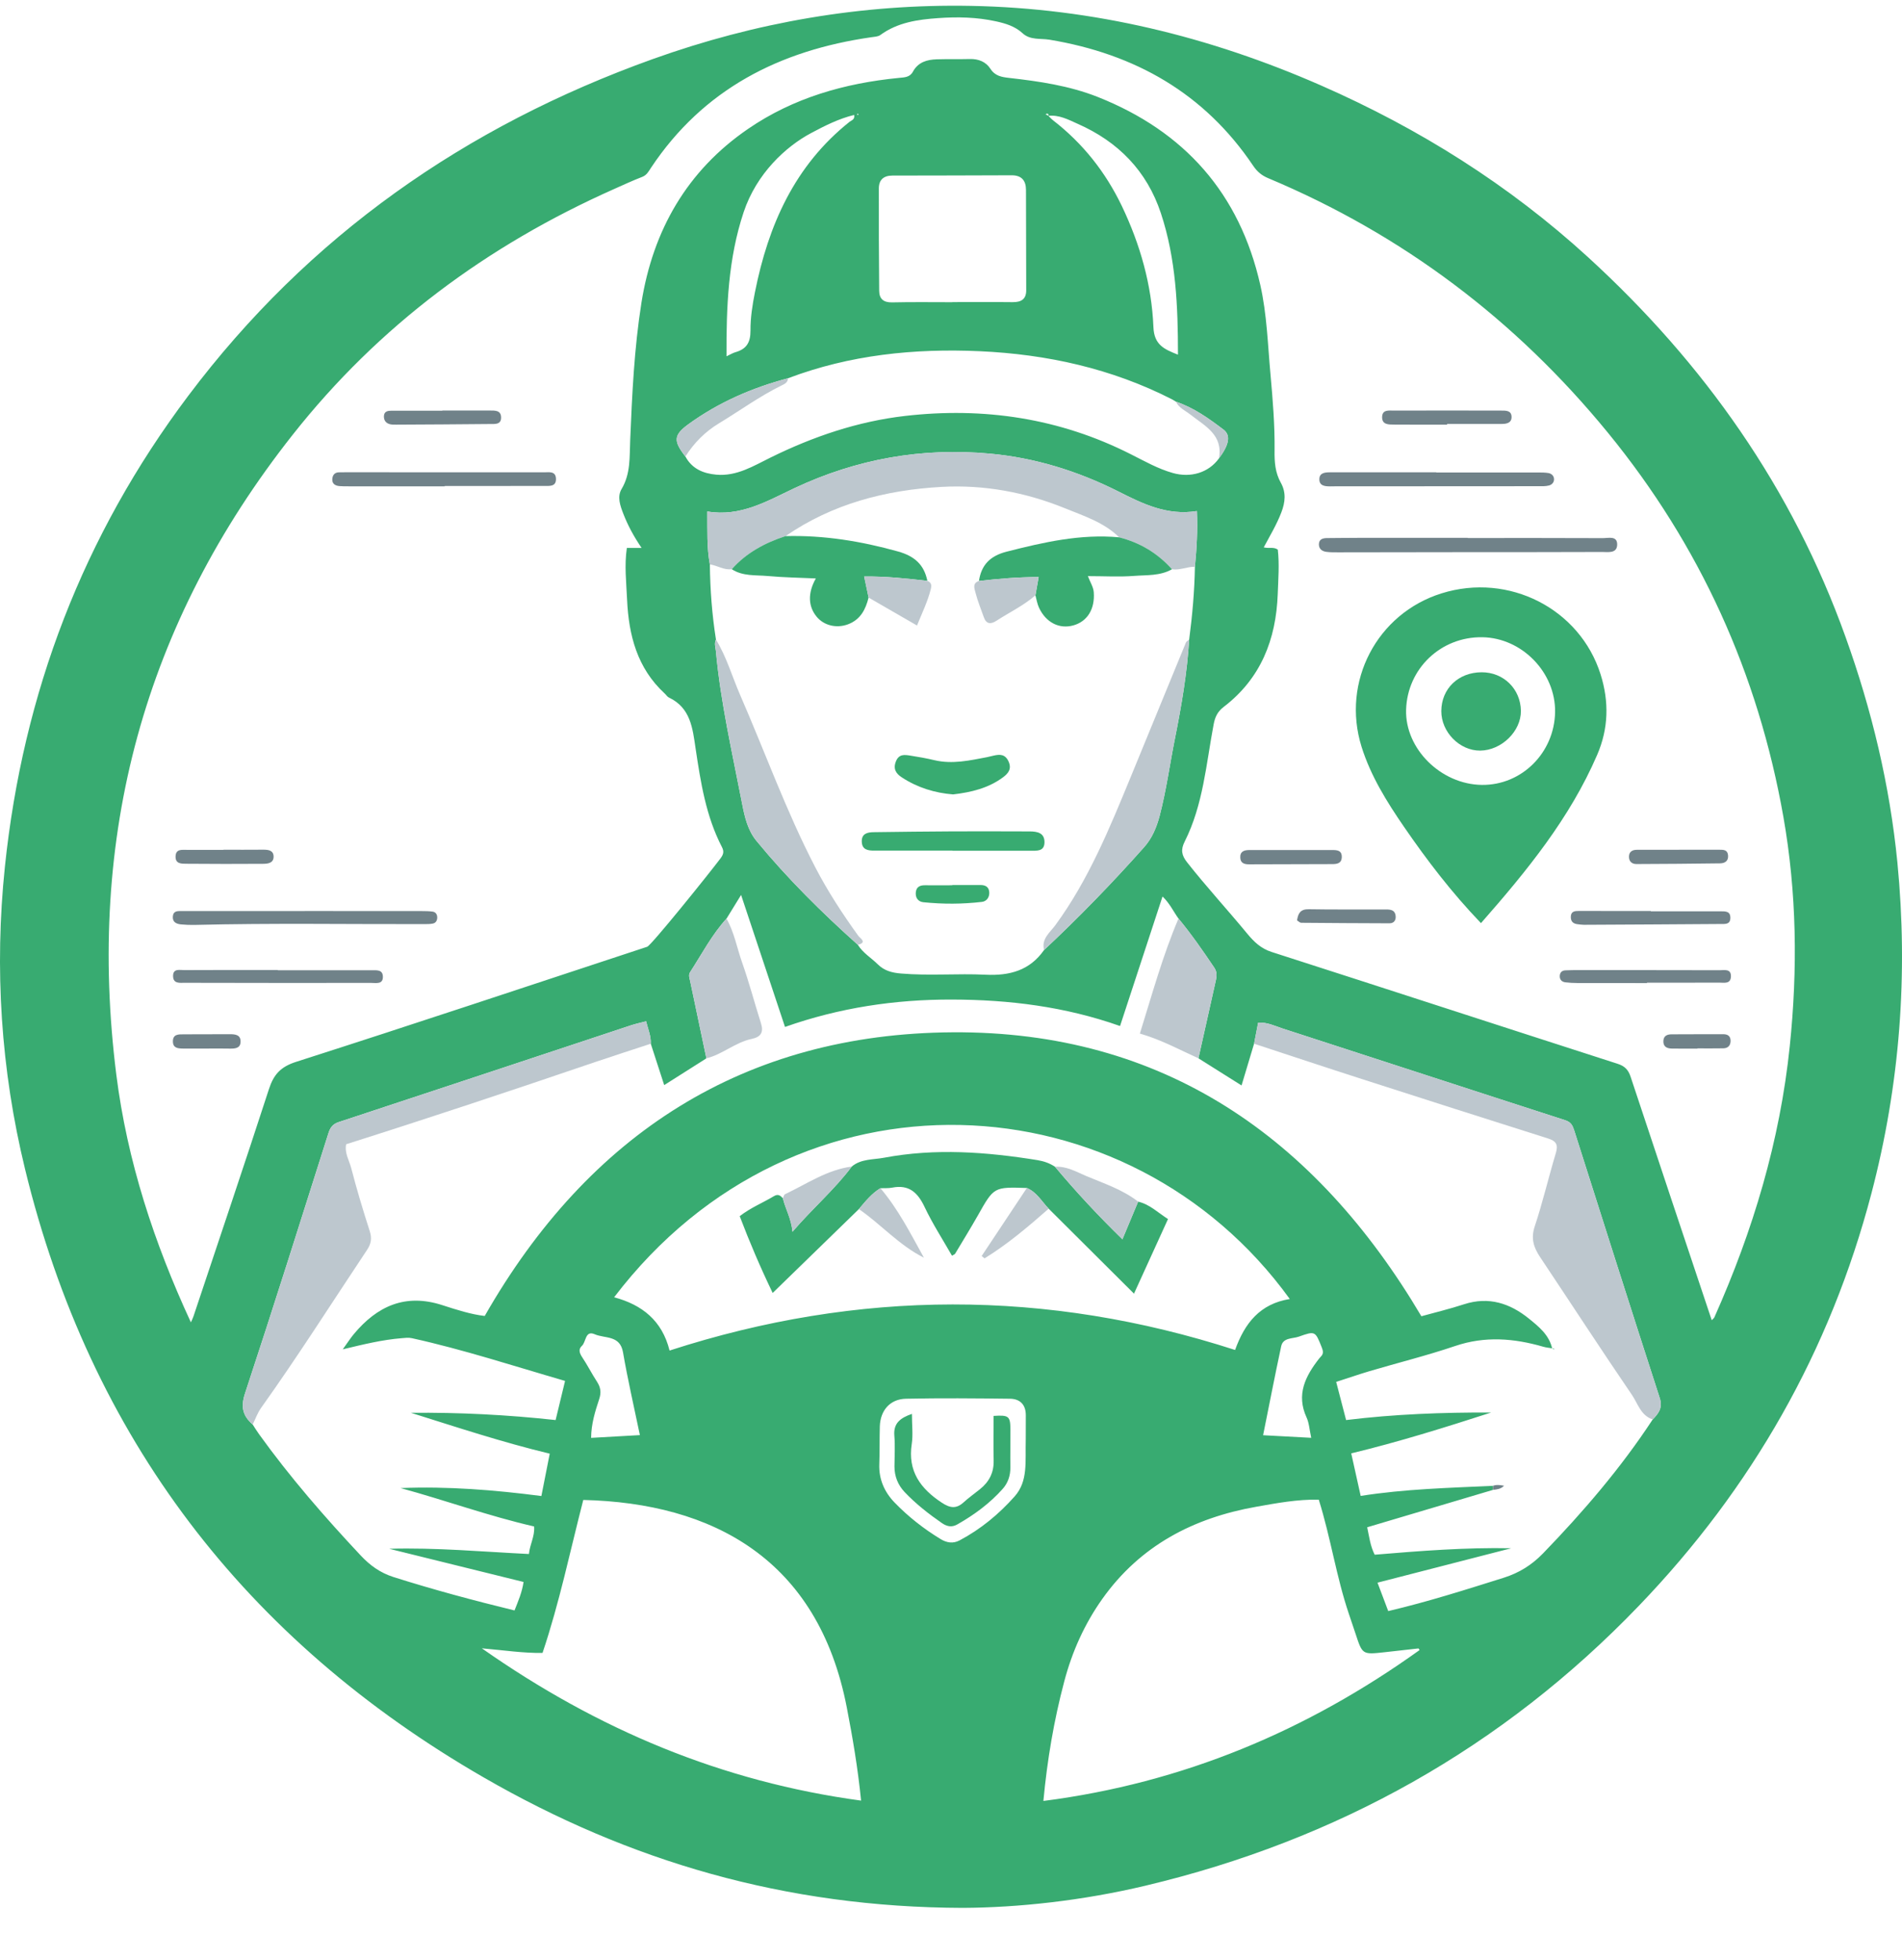 <svg width="33" height="34" viewBox="0 0 33 34" fill="none" xmlns="http://www.w3.org/2000/svg">
<path d="M16.707 33.099C13.62 33.091 10.91 32.287 8.399 30.84C4.253 28.45 1.566 24.938 0.434 20.28C0.015 18.557 -0.099 16.802 0.085 15.036C0.399 12.026 1.44 9.295 3.266 6.867C5.352 4.093 8.071 2.193 11.325 1.025C13.111 0.385 14.952 0.066 16.849 0.102C18.968 0.142 20.985 0.634 22.921 1.483C24.624 2.23 26.18 3.207 27.552 4.461C29.564 6.301 31.096 8.47 32.02 11.049C32.476 12.318 32.788 13.621 32.92 14.962C33.109 16.899 32.965 18.814 32.47 20.702C31.751 23.441 30.393 25.821 28.435 27.858C26.067 30.323 23.197 31.924 19.874 32.714C18.782 32.974 17.667 33.094 16.707 33.099ZM18.183 2.01C18.204 1.989 18.191 1.977 18.17 1.972C18.161 1.97 18.15 1.979 18.14 1.983C18.155 1.991 18.171 1.999 18.187 2.007C18.216 2.035 18.242 2.065 18.273 2.089C18.789 2.489 19.181 2.985 19.464 3.574C19.782 4.24 19.982 4.94 20.012 5.674C20.024 5.981 20.195 6.058 20.438 6.153C20.438 5.31 20.404 4.492 20.142 3.7C19.898 2.963 19.398 2.456 18.696 2.147C18.537 2.076 18.372 1.987 18.183 2.01ZM11.892 7.92C12.007 8.135 12.204 8.215 12.43 8.235C12.783 8.266 13.074 8.083 13.369 7.938C14.11 7.573 14.882 7.311 15.702 7.216C17.07 7.059 18.383 7.254 19.621 7.881C19.858 8 20.09 8.133 20.349 8.206C20.66 8.294 20.97 8.2 21.148 7.954C21.325 7.717 21.358 7.552 21.228 7.453C20.973 7.26 20.712 7.072 20.403 6.969C20.38 6.955 20.357 6.939 20.333 6.927C19.286 6.393 18.165 6.146 16.999 6.093C15.862 6.042 14.746 6.156 13.673 6.562C13.05 6.727 12.468 6.98 11.945 7.359C11.684 7.548 11.682 7.652 11.892 7.92ZM20.732 9.833C20.763 9.517 20.781 9.2 20.766 8.866C20.248 8.95 19.823 8.738 19.401 8.525C18.699 8.172 17.958 7.942 17.176 7.87C15.995 7.761 14.865 7.961 13.788 8.467C13.313 8.69 12.849 8.972 12.272 8.873C12.275 9.198 12.261 9.496 12.316 9.792C12.321 10.229 12.354 10.664 12.422 11.096C12.388 11.163 12.415 11.23 12.421 11.297C12.503 12.193 12.707 13.069 12.877 13.95C12.922 14.18 12.974 14.406 13.127 14.591C13.662 15.241 14.258 15.831 14.884 16.391C14.971 16.533 15.115 16.616 15.229 16.729C15.341 16.84 15.473 16.876 15.632 16.889C16.123 16.931 16.613 16.886 17.103 16.91C17.515 16.93 17.867 16.837 18.114 16.482C18.721 15.914 19.299 15.318 19.851 14.697C19.989 14.542 20.067 14.354 20.12 14.154C20.236 13.709 20.297 13.253 20.387 12.803C20.5 12.239 20.597 11.672 20.632 11.097C20.687 10.677 20.725 10.256 20.732 9.833ZM11.291 18.107C11.297 17.976 11.245 17.858 11.21 17.718C11.114 17.743 11.029 17.761 10.947 17.788C9.256 18.348 7.567 18.91 5.875 19.467C5.77 19.502 5.728 19.565 5.697 19.663C5.219 21.17 4.745 22.677 4.25 24.177C4.173 24.412 4.214 24.565 4.384 24.713C4.421 24.77 4.456 24.828 4.496 24.883C5.031 25.627 5.631 26.316 6.257 26.984C6.42 27.158 6.595 27.285 6.826 27.359C7.52 27.579 8.221 27.767 8.927 27.939C8.992 27.774 9.057 27.626 9.084 27.445C8.302 27.252 7.527 27.061 6.752 26.869C7.563 26.846 8.364 26.92 9.177 26.96C9.193 26.791 9.281 26.654 9.267 26.482C8.48 26.302 7.726 26.027 6.95 25.816C7.765 25.783 8.576 25.848 9.393 25.954C9.444 25.693 9.491 25.456 9.538 25.219C8.706 25.019 7.92 24.758 7.129 24.51C7.966 24.502 8.797 24.544 9.64 24.636C9.695 24.406 9.747 24.192 9.804 23.957C8.911 23.698 8.042 23.413 7.148 23.216C7.086 23.202 7.027 23.211 6.966 23.216C6.634 23.243 6.313 23.321 5.947 23.409C6.027 23.298 6.078 23.219 6.137 23.147C6.544 22.658 7.033 22.434 7.676 22.643C7.925 22.724 8.178 22.804 8.41 22.83C10.217 19.668 12.917 17.931 16.531 17.909C20.179 17.886 22.821 19.727 24.661 22.835C24.892 22.771 25.151 22.709 25.402 22.627C25.83 22.488 26.2 22.611 26.528 22.877C26.698 23.015 26.88 23.16 26.931 23.398L26.934 23.392C26.881 23.383 26.827 23.379 26.776 23.364C26.267 23.217 25.765 23.176 25.248 23.351C24.758 23.517 24.254 23.642 23.757 23.789C23.569 23.845 23.383 23.91 23.183 23.974C23.241 24.198 23.295 24.406 23.355 24.636C24.196 24.533 25.033 24.502 25.873 24.505C25.071 24.764 24.269 25.015 23.444 25.214C23.498 25.46 23.551 25.696 23.608 25.952C24.377 25.831 25.14 25.813 25.903 25.777C25.903 25.801 25.904 25.824 25.905 25.847C25.181 26.062 24.457 26.277 23.721 26.496C23.756 26.658 23.773 26.817 23.851 26.972C24.643 26.906 25.43 26.844 26.22 26.86C25.451 27.058 24.682 27.256 23.9 27.457C23.964 27.627 24.024 27.786 24.086 27.95C24.779 27.787 25.433 27.578 26.089 27.372C26.358 27.287 26.576 27.151 26.772 26.949C27.471 26.226 28.123 25.467 28.675 24.625C28.778 24.52 28.852 24.423 28.796 24.251C28.297 22.709 27.806 21.164 27.315 19.618C27.287 19.53 27.261 19.468 27.156 19.434C25.52 18.907 23.886 18.371 22.25 17.842C22.118 17.799 21.988 17.732 21.829 17.742C21.804 17.869 21.781 17.988 21.758 18.108C21.687 18.345 21.616 18.582 21.541 18.831C21.283 18.668 21.038 18.514 20.793 18.36C20.889 17.929 20.986 17.498 21.082 17.067C21.102 16.974 21.132 16.884 21.07 16.791C20.873 16.498 20.672 16.208 20.447 15.936C20.358 15.812 20.294 15.67 20.17 15.553C19.922 16.309 19.679 17.049 19.433 17.8C18.476 17.462 17.504 17.343 16.516 17.341C15.528 17.338 14.563 17.483 13.62 17.816C13.367 17.057 13.12 16.312 12.858 15.526C12.759 15.687 12.682 15.812 12.605 15.937C12.351 16.216 12.178 16.55 11.975 16.863C11.94 16.916 11.963 16.968 11.974 17.021C12.069 17.468 12.162 17.914 12.256 18.361C12.014 18.514 11.772 18.668 11.524 18.825C11.443 18.574 11.367 18.34 11.291 18.107ZM29.699 22.904C29.726 22.875 29.739 22.867 29.744 22.855C30.415 21.351 30.883 19.793 31.053 18.147C31.191 16.814 31.174 15.489 30.942 14.171C30.504 11.689 29.496 9.461 27.896 7.505C26.296 5.55 24.337 4.07 22.003 3.091C21.89 3.044 21.811 2.977 21.743 2.876C20.896 1.616 19.689 0.935 18.21 0.689C18.053 0.663 17.875 0.7 17.741 0.576C17.61 0.455 17.447 0.407 17.28 0.37C16.95 0.298 16.616 0.29 16.28 0.314C15.923 0.339 15.574 0.388 15.273 0.608C15.232 0.637 15.17 0.638 15.117 0.646C13.528 0.874 12.204 1.544 11.294 2.912C11.254 2.973 11.222 3.038 11.142 3.069C10.976 3.133 10.815 3.208 10.653 3.28C8.454 4.258 6.573 5.648 5.077 7.544C2.494 10.816 1.5 14.524 2.018 18.644C2.207 20.141 2.672 21.558 3.312 22.941C3.332 22.896 3.347 22.867 3.357 22.836C3.795 21.523 4.238 20.212 4.666 18.895C4.748 18.643 4.866 18.508 5.139 18.421C7.174 17.77 9.2 17.093 11.229 16.425C11.3 16.401 12.288 15.174 12.497 14.897C12.546 14.832 12.57 14.78 12.526 14.696C12.248 14.16 12.157 13.574 12.069 12.987C12.017 12.637 11.984 12.28 11.605 12.101C11.576 12.087 11.557 12.053 11.531 12.03C11.055 11.591 10.908 11.019 10.88 10.403C10.867 10.107 10.831 9.809 10.876 9.506C10.964 9.506 11.037 9.506 11.132 9.506C10.999 9.311 10.896 9.121 10.817 8.919C10.762 8.776 10.703 8.621 10.785 8.483C10.944 8.215 10.921 7.929 10.934 7.637C10.967 6.84 11.004 6.041 11.129 5.252C11.329 3.997 11.919 2.961 12.982 2.234C13.764 1.698 14.653 1.444 15.592 1.352C15.69 1.342 15.785 1.344 15.839 1.244C15.929 1.078 16.083 1.034 16.253 1.029C16.445 1.023 16.637 1.029 16.828 1.024C16.977 1.02 17.105 1.072 17.183 1.192C17.265 1.32 17.38 1.337 17.511 1.352C18.033 1.411 18.553 1.487 19.046 1.682C20.553 2.28 21.507 3.356 21.866 4.942C21.982 5.455 21.996 5.983 22.044 6.505C22.083 6.939 22.119 7.376 22.114 7.812C22.111 8.017 22.124 8.199 22.223 8.376C22.317 8.545 22.299 8.713 22.232 8.888C22.151 9.1 22.034 9.294 21.926 9.496C22.016 9.519 22.095 9.483 22.17 9.535C22.199 9.79 22.178 10.048 22.169 10.306C22.14 11.094 21.875 11.772 21.231 12.264C21.122 12.348 21.081 12.44 21.057 12.566C20.927 13.253 20.876 13.961 20.555 14.599C20.482 14.743 20.501 14.839 20.597 14.961C20.931 15.385 21.297 15.782 21.64 16.198C21.759 16.342 21.878 16.456 22.065 16.516C24.066 17.159 26.064 17.811 28.065 18.455C28.191 18.495 28.252 18.56 28.292 18.682C28.756 20.085 29.226 21.486 29.699 22.904ZM22.378 22.536C19.596 18.688 13.826 18.343 10.655 22.506C11.138 22.635 11.488 22.909 11.617 23.43C14.9 22.367 18.159 22.364 21.429 23.42C21.597 22.952 21.862 22.619 22.378 22.536ZM22.881 26.017C22.507 26.01 22.152 26.077 21.797 26.14C20.704 26.333 19.783 26.815 19.128 27.735C18.817 28.172 18.601 28.654 18.464 29.174C18.286 29.846 18.17 30.527 18.103 31.244C20.523 30.933 22.675 30.028 24.63 28.626C24.616 28.606 24.613 28.597 24.61 28.598C24.414 28.619 24.218 28.643 24.021 28.664C23.638 28.706 23.638 28.706 23.52 28.346C23.482 28.23 23.442 28.114 23.403 27.998C23.186 27.358 23.09 26.686 22.881 26.017ZM10.12 26.022C9.89 26.914 9.706 27.806 9.413 28.676C9.078 28.681 8.748 28.63 8.36 28.596C10.372 30.008 12.528 30.911 14.94 31.238C14.883 30.668 14.793 30.144 14.692 29.622C14.194 27.048 12.365 26.075 10.12 26.022ZM16.522 5.243C16.522 5.243 16.522 5.242 16.522 5.241C16.871 5.241 17.219 5.238 17.567 5.242C17.716 5.244 17.806 5.193 17.805 5.034C17.804 4.455 17.803 3.875 17.801 3.296C17.801 3.131 17.724 3.041 17.553 3.041C16.863 3.043 16.173 3.046 15.483 3.046C15.331 3.046 15.249 3.12 15.248 3.267C15.247 3.86 15.248 4.452 15.254 5.045C15.255 5.183 15.327 5.249 15.477 5.246C15.825 5.238 16.174 5.243 16.522 5.243ZM17.797 24.966C17.797 24.88 17.797 24.716 17.798 24.552C17.798 24.369 17.698 24.268 17.523 24.266C16.921 24.259 16.319 24.253 15.718 24.266C15.442 24.272 15.274 24.469 15.265 24.746C15.259 24.964 15.264 25.182 15.256 25.401C15.246 25.663 15.346 25.885 15.52 26.066C15.758 26.312 16.027 26.523 16.32 26.701C16.425 26.765 16.536 26.784 16.65 26.723C17.016 26.529 17.33 26.269 17.604 25.961C17.841 25.693 17.786 25.361 17.797 24.966ZM12.605 6.181C12.678 6.147 12.719 6.121 12.764 6.109C12.954 6.054 13.022 5.938 13.021 5.736C13.019 5.513 13.055 5.287 13.099 5.067C13.33 3.908 13.786 2.873 14.74 2.113C14.774 2.086 14.834 2.077 14.82 1.994C14.552 2.059 14.31 2.182 14.072 2.309C13.636 2.541 13.126 3.009 12.902 3.682C12.634 4.486 12.601 5.32 12.605 6.181ZM11.102 24.897C11 24.405 10.891 23.934 10.809 23.459C10.757 23.16 10.495 23.224 10.32 23.148C10.15 23.073 10.172 23.28 10.096 23.349C10.03 23.409 10.055 23.477 10.103 23.549C10.194 23.685 10.267 23.832 10.357 23.969C10.421 24.068 10.435 24.155 10.396 24.273C10.326 24.485 10.258 24.7 10.256 24.945C10.527 24.929 10.791 24.914 11.102 24.897ZM22.75 24.944C22.719 24.803 22.714 24.689 22.67 24.593C22.485 24.193 22.649 23.874 22.888 23.568C22.896 23.557 22.905 23.547 22.915 23.537C22.969 23.486 22.956 23.434 22.931 23.371C22.82 23.093 22.82 23.087 22.534 23.189C22.425 23.227 22.262 23.203 22.229 23.355C22.119 23.865 22.021 24.376 21.915 24.899C22.204 24.914 22.462 24.928 22.75 24.944ZM14.895 1.985C14.891 1.98 14.886 1.973 14.882 1.973C14.878 1.972 14.873 1.98 14.868 1.983C14.875 1.988 14.881 1.992 14.888 1.997C14.89 1.993 14.893 1.989 14.895 1.985Z" fill="#38AB71"/>
<path d="M28.675 24.625C28.468 24.558 28.418 24.352 28.316 24.202C27.775 23.409 27.252 22.605 26.719 21.806C26.61 21.641 26.558 21.487 26.627 21.279C26.766 20.86 26.867 20.427 26.994 20.004C27.038 19.86 27 19.795 26.859 19.751C25.779 19.41 24.701 19.065 23.623 18.718C23 18.518 22.38 18.311 21.758 18.107C21.781 17.988 21.804 17.869 21.829 17.742C21.988 17.732 22.118 17.799 22.249 17.842C23.886 18.371 25.52 18.906 27.156 19.434C27.261 19.468 27.287 19.53 27.315 19.618C27.806 21.164 28.297 22.709 28.796 24.251C28.852 24.423 28.777 24.52 28.675 24.625Z" fill="#BDC7CE"/>
<path d="M11.291 18.107C10.969 18.213 10.645 18.317 10.323 18.426C8.891 18.914 7.456 19.392 6.006 19.851C5.975 20.002 6.058 20.13 6.093 20.262C6.188 20.63 6.298 20.995 6.415 21.358C6.455 21.482 6.439 21.579 6.369 21.683C5.759 22.599 5.169 23.529 4.53 24.425C4.468 24.512 4.432 24.617 4.384 24.713C4.214 24.565 4.173 24.412 4.25 24.177C4.745 22.677 5.219 21.17 5.697 19.664C5.728 19.565 5.77 19.502 5.876 19.467C7.567 18.91 9.256 18.348 10.947 17.788C11.029 17.761 11.115 17.743 11.21 17.718C11.245 17.858 11.297 17.976 11.291 18.107Z" fill="#BDC7CE"/>
<path d="M19.418 9.322C19.153 9.061 18.804 8.951 18.473 8.816C17.789 8.539 17.073 8.406 16.336 8.447C15.364 8.501 14.444 8.74 13.629 9.301C13.271 9.417 12.95 9.591 12.696 9.875C12.559 9.894 12.445 9.809 12.316 9.792C12.261 9.496 12.275 9.198 12.272 8.873C12.849 8.972 13.313 8.69 13.788 8.467C14.865 7.961 15.995 7.761 17.176 7.87C17.958 7.942 18.699 8.172 19.401 8.525C19.823 8.738 20.248 8.95 20.766 8.866C20.781 9.2 20.763 9.517 20.732 9.833C20.597 9.829 20.47 9.898 20.333 9.876C20.085 9.597 19.779 9.414 19.418 9.322Z" fill="#BDC7CE"/>
<path d="M12.422 11.096C12.607 11.397 12.702 11.737 12.842 12.058C13.276 13.054 13.643 14.079 14.145 15.046C14.362 15.464 14.618 15.856 14.893 16.237C14.92 16.275 15.054 16.351 14.884 16.391C14.258 15.831 13.662 15.241 13.127 14.591C12.975 14.406 12.922 14.18 12.877 13.95C12.707 13.069 12.504 12.193 12.421 11.297C12.415 11.23 12.388 11.163 12.422 11.096Z" fill="#BDC7CE"/>
<path d="M18.115 16.482C18.063 16.289 18.219 16.175 18.308 16.054C18.889 15.262 19.254 14.362 19.624 13.465C19.943 12.693 20.257 11.919 20.576 11.147C20.584 11.126 20.613 11.114 20.632 11.097C20.597 11.672 20.5 12.239 20.388 12.803C20.298 13.253 20.236 13.709 20.12 14.154C20.067 14.354 19.989 14.542 19.851 14.697C19.299 15.318 18.721 15.914 18.115 16.482Z" fill="#BDC7CE"/>
<path d="M20.793 18.36C20.466 18.213 20.151 18.039 19.777 17.931C19.99 17.249 20.173 16.578 20.447 15.936C20.672 16.208 20.873 16.498 21.07 16.791C21.132 16.884 21.102 16.974 21.082 17.067C20.986 17.498 20.889 17.929 20.793 18.36Z" fill="#BDC7CE"/>
<path d="M12.605 15.937C12.74 16.175 12.786 16.445 12.876 16.699C12.998 17.044 13.091 17.4 13.202 17.749C13.253 17.907 13.204 17.99 13.041 18.024C12.758 18.083 12.537 18.291 12.256 18.361C12.162 17.914 12.069 17.467 11.974 17.021C11.963 16.968 11.94 16.916 11.975 16.863C12.178 16.55 12.351 16.216 12.605 15.937Z" fill="#BDC7CE"/>
<path d="M13.673 6.562C13.669 6.636 13.613 6.662 13.557 6.689C13.178 6.875 12.838 7.124 12.479 7.341C12.234 7.489 12.042 7.682 11.892 7.92C11.682 7.652 11.684 7.548 11.945 7.359C12.467 6.98 13.05 6.727 13.673 6.562Z" fill="#BDC7CE"/>
<path d="M21.148 7.954C21.226 7.544 20.905 7.39 20.654 7.193C20.565 7.123 20.455 7.079 20.403 6.969C20.712 7.072 20.973 7.26 21.228 7.453C21.358 7.552 21.325 7.717 21.148 7.954Z" fill="#BDC7CE"/>
<path d="M25.903 25.777C25.962 25.755 26.022 25.761 26.096 25.776C26.038 25.834 25.971 25.84 25.905 25.847C25.904 25.824 25.903 25.801 25.903 25.777Z" fill="#708289"/>
<path d="M25.695 16.015C25.181 15.479 24.756 14.921 24.358 14.342C24.06 13.908 23.782 13.462 23.623 12.955C23.271 11.828 23.89 10.644 25.011 10.294C26.179 9.929 27.411 10.562 27.77 11.698C27.921 12.176 27.907 12.642 27.712 13.094C27.239 14.191 26.496 15.104 25.695 16.015ZM26.981 12.356C26.993 11.669 26.408 11.066 25.719 11.055C25 11.044 24.417 11.599 24.396 12.314C24.377 12.991 25.001 13.609 25.711 13.617C26.401 13.625 26.968 13.061 26.981 12.356Z" fill="#38AB71"/>
<path d="M25.469 9.334C26.249 9.334 27.029 9.332 27.808 9.336C27.905 9.337 28.066 9.287 28.058 9.456C28.05 9.607 27.895 9.575 27.795 9.576C26.981 9.58 26.167 9.578 25.353 9.579C24.641 9.579 23.93 9.581 23.218 9.582C23.15 9.582 23.081 9.583 23.014 9.574C22.94 9.565 22.882 9.525 22.883 9.442C22.885 9.352 22.953 9.335 23.027 9.335C23.205 9.334 23.383 9.331 23.561 9.331C24.197 9.331 24.833 9.331 25.469 9.331C25.469 9.332 25.469 9.333 25.469 9.334Z" fill="#708289"/>
<path d="M24.92 8.197C25.515 8.197 26.109 8.196 26.704 8.197C26.758 8.197 26.813 8.198 26.867 8.207C26.916 8.216 26.956 8.25 26.962 8.302C26.969 8.364 26.928 8.41 26.873 8.423C26.814 8.438 26.751 8.435 26.69 8.435C25.501 8.436 24.312 8.437 23.123 8.437C23.109 8.437 23.095 8.438 23.082 8.438C22.988 8.438 22.887 8.43 22.891 8.309C22.894 8.203 22.988 8.194 23.075 8.194C23.28 8.195 23.485 8.194 23.69 8.194C24.1 8.194 24.51 8.194 24.92 8.194C24.92 8.195 24.92 8.196 24.92 8.197Z" fill="#708289"/>
<path d="M5.288 15.805C5.965 15.805 6.643 15.805 7.32 15.806C7.382 15.806 7.444 15.807 7.504 15.815C7.56 15.822 7.586 15.865 7.586 15.917C7.586 15.969 7.562 16.013 7.508 16.023C7.461 16.032 7.413 16.032 7.365 16.032C6.038 16.035 4.711 16.013 3.383 16.046C3.302 16.048 3.219 16.045 3.138 16.037C3.058 16.028 2.99 15.997 2.999 15.897C3.009 15.797 3.087 15.806 3.153 15.806C3.489 15.805 3.824 15.806 4.159 15.806C4.535 15.806 4.912 15.806 5.288 15.806C5.288 15.806 5.288 15.806 5.288 15.805Z" fill="#708289"/>
<path d="M7.716 8.437C7.161 8.437 6.607 8.437 6.053 8.437C5.998 8.437 5.943 8.438 5.889 8.433C5.811 8.426 5.757 8.39 5.766 8.303C5.774 8.233 5.814 8.192 5.89 8.194C5.924 8.195 5.958 8.193 5.992 8.193C7.142 8.193 8.292 8.193 9.442 8.194C9.527 8.194 9.639 8.17 9.646 8.301C9.653 8.447 9.534 8.43 9.44 8.43C8.865 8.432 8.291 8.431 7.716 8.431C7.716 8.433 7.716 8.435 7.716 8.437Z" fill="#708289"/>
<path d="M4.821 16.833C5.361 16.833 5.901 16.832 6.441 16.833C6.527 16.834 6.641 16.814 6.643 16.944C6.646 17.081 6.525 17.052 6.444 17.052C5.364 17.054 4.284 17.052 3.203 17.05C3.118 17.05 3.006 17.068 3.003 16.937C2.999 16.795 3.121 16.831 3.2 16.83C3.74 16.827 4.28 16.828 4.821 16.828C4.821 16.83 4.821 16.831 4.821 16.833Z" fill="#708289"/>
<path d="M28.576 17.055C28.173 17.055 27.769 17.055 27.365 17.054C27.297 17.054 27.228 17.05 27.161 17.042C27.099 17.035 27.06 16.997 27.062 16.933C27.064 16.87 27.101 16.834 27.167 16.834C27.215 16.833 27.263 16.83 27.311 16.83C28.152 16.83 28.994 16.83 29.836 16.832C29.918 16.833 30.036 16.801 30.032 16.941C30.027 17.076 29.912 17.047 29.829 17.047C29.411 17.049 28.994 17.048 28.576 17.048C28.576 17.05 28.576 17.052 28.576 17.055Z" fill="#708289"/>
<path d="M28.643 15.81C29.046 15.81 29.449 15.81 29.852 15.81C29.937 15.81 30.025 15.806 30.022 15.928C30.019 16.042 29.928 16.029 29.857 16.03C29.065 16.036 28.273 16.04 27.481 16.044C27.447 16.044 27.413 16.038 27.38 16.035C27.302 16.027 27.253 15.995 27.254 15.907C27.255 15.808 27.323 15.804 27.394 15.804C27.749 15.804 28.104 15.805 28.459 15.805C28.521 15.806 28.582 15.805 28.643 15.805C28.643 15.807 28.643 15.808 28.643 15.81Z" fill="#708289"/>
<path d="M25.107 7.367C24.801 7.367 24.494 7.369 24.188 7.366C24.094 7.365 23.976 7.371 23.98 7.232C23.984 7.101 24.102 7.124 24.184 7.123C24.804 7.121 25.424 7.122 26.044 7.123C26.127 7.123 26.225 7.119 26.226 7.234C26.226 7.342 26.134 7.355 26.048 7.355C25.734 7.356 25.421 7.355 25.108 7.355C25.107 7.359 25.107 7.363 25.107 7.367Z" fill="#708289"/>
<path d="M7.675 7.122C7.948 7.122 8.222 7.122 8.495 7.122C8.585 7.122 8.691 7.115 8.694 7.239C8.698 7.372 8.582 7.355 8.498 7.356C7.959 7.362 7.419 7.364 6.879 7.367C6.845 7.367 6.811 7.368 6.777 7.362C6.699 7.347 6.658 7.296 6.661 7.218C6.665 7.135 6.73 7.125 6.794 7.125C7.088 7.124 7.381 7.125 7.675 7.125C7.675 7.124 7.675 7.123 7.675 7.122Z" fill="#708289"/>
<path d="M22.396 14.747C22.634 14.746 22.872 14.746 23.11 14.747C23.195 14.747 23.283 14.75 23.28 14.869C23.277 14.984 23.192 14.991 23.107 14.991C22.63 14.993 22.154 14.994 21.677 14.995C21.594 14.996 21.523 14.978 21.519 14.88C21.513 14.768 21.589 14.747 21.681 14.747C21.919 14.747 22.157 14.747 22.396 14.747Z" fill="#708289"/>
<path d="M29.135 14.742C29.367 14.742 29.599 14.742 29.832 14.742C29.902 14.742 29.973 14.741 29.982 14.838C29.991 14.938 29.927 14.976 29.845 14.978C29.361 14.985 28.876 14.988 28.392 14.99C28.311 14.99 28.262 14.942 28.263 14.862C28.263 14.779 28.319 14.743 28.398 14.743C28.644 14.743 28.89 14.743 29.135 14.743C29.135 14.743 29.135 14.743 29.135 14.742Z" fill="#708289"/>
<path d="M3.876 14.742C4.108 14.742 4.34 14.743 4.572 14.741C4.662 14.741 4.747 14.755 4.747 14.863C4.746 14.973 4.651 14.985 4.568 14.986C4.125 14.989 3.681 14.989 3.238 14.985C3.154 14.984 3.043 14.992 3.046 14.859C3.049 14.726 3.154 14.744 3.242 14.744C3.453 14.743 3.665 14.744 3.876 14.744C3.876 14.743 3.876 14.743 3.876 14.742Z" fill="#708289"/>
<path d="M22.504 15.968C22.522 15.844 22.563 15.772 22.707 15.774C23.143 15.782 23.58 15.776 24.016 15.778C24.104 15.778 24.206 15.771 24.215 15.897C24.22 15.964 24.186 16.018 24.108 16.018C23.597 16.016 23.086 16.014 22.575 16.009C22.552 16.008 22.53 15.983 22.504 15.968Z" fill="#708289"/>
<path d="M3.607 18.191C3.464 18.191 3.32 18.192 3.177 18.191C3.091 18.19 3.002 18.185 3 18.071C2.997 17.94 3.096 17.944 3.187 17.944C3.454 17.943 3.72 17.942 3.986 17.942C4.08 17.942 4.177 17.95 4.174 18.073C4.172 18.183 4.085 18.193 3.996 18.192C3.867 18.189 3.737 18.191 3.607 18.191Z" fill="#708289"/>
<path d="M29.451 18.192C29.301 18.192 29.152 18.194 29.003 18.191C28.92 18.189 28.855 18.158 28.86 18.058C28.864 17.971 28.924 17.945 28.999 17.944C29.298 17.942 29.597 17.943 29.895 17.942C29.977 17.941 30.026 17.974 30.026 18.059C30.025 18.141 29.978 18.186 29.899 18.187C29.75 18.19 29.6 18.188 29.451 18.188C29.451 18.189 29.451 18.191 29.451 18.192Z" fill="#708289"/>
<path d="M26.931 23.398C26.941 23.397 26.951 23.395 26.961 23.394C26.961 23.4 26.961 23.406 26.961 23.413C26.952 23.406 26.943 23.399 26.934 23.392L26.931 23.398Z" fill="#38AB71"/>
<path d="M12.696 9.875C12.949 9.591 13.271 9.417 13.629 9.301C14.295 9.283 14.941 9.389 15.583 9.568C15.867 9.648 16.033 9.796 16.09 10.077C15.727 10.035 15.365 9.997 14.993 10.001C15.021 10.131 15.045 10.249 15.07 10.367C15.019 10.573 14.93 10.749 14.713 10.831C14.517 10.904 14.3 10.854 14.173 10.704C14.022 10.525 14.01 10.292 14.155 10.035C13.868 10.022 13.594 10.018 13.321 9.993C13.11 9.974 12.888 10 12.696 9.875Z" fill="#38AB71"/>
<path d="M19.418 9.322C19.78 9.414 20.085 9.597 20.334 9.876C20.129 9.993 19.898 9.974 19.678 9.991C19.421 10.011 19.161 9.995 18.875 9.995C18.917 10.106 18.97 10.182 18.977 10.275C18.999 10.561 18.869 10.78 18.625 10.849C18.381 10.918 18.148 10.802 18.027 10.543C17.996 10.477 17.985 10.401 17.965 10.329C17.983 10.226 18.001 10.124 18.021 10.011C17.661 10.011 17.323 10.04 16.985 10.079C17.026 9.799 17.182 9.643 17.464 9.571C18.106 9.407 18.748 9.26 19.418 9.322Z" fill="#38AB71"/>
<path d="M16.524 14.757C16.072 14.757 15.621 14.756 15.17 14.757C15.058 14.758 14.957 14.742 14.952 14.603C14.947 14.462 15.049 14.438 15.159 14.437C15.617 14.431 16.075 14.425 16.533 14.423C16.977 14.421 17.422 14.423 17.866 14.424C18.001 14.424 18.126 14.451 18.122 14.617C18.118 14.775 17.986 14.759 17.878 14.759C17.426 14.76 16.975 14.759 16.524 14.759C16.524 14.759 16.524 14.758 16.524 14.757Z" fill="#38AB71"/>
<path d="M16.536 13.782C16.221 13.757 15.918 13.665 15.646 13.486C15.55 13.424 15.491 13.343 15.544 13.21C15.597 13.076 15.696 13.094 15.796 13.109C15.937 13.131 16.078 13.156 16.216 13.189C16.525 13.261 16.824 13.193 17.124 13.136C17.164 13.128 17.203 13.116 17.243 13.108C17.349 13.085 17.439 13.083 17.497 13.207C17.558 13.338 17.495 13.416 17.404 13.484C17.15 13.673 16.854 13.745 16.536 13.782Z" fill="#38AB71"/>
<path d="M15.07 10.367C15.045 10.249 15.021 10.131 14.993 10.001C15.365 9.997 15.727 10.035 16.09 10.077C16.163 10.106 16.166 10.157 16.148 10.226C16.093 10.443 15.995 10.641 15.91 10.852C15.618 10.684 15.344 10.525 15.07 10.367Z" fill="#BDC7CE"/>
<path d="M16.985 10.079C17.322 10.04 17.661 10.011 18.021 10.011C18.001 10.124 17.983 10.226 17.964 10.329C17.759 10.506 17.514 10.623 17.289 10.769C17.191 10.833 17.111 10.831 17.068 10.704C17.019 10.564 16.961 10.425 16.925 10.282C16.908 10.214 16.866 10.117 16.985 10.079Z" fill="#BDC7CE"/>
<path d="M16.522 15.354C16.685 15.354 16.849 15.353 17.013 15.354C17.099 15.354 17.159 15.388 17.164 15.482C17.168 15.57 17.116 15.636 17.039 15.646C16.7 15.686 16.359 15.687 16.019 15.652C15.926 15.642 15.878 15.57 15.89 15.474C15.902 15.384 15.965 15.356 16.052 15.358C16.208 15.361 16.365 15.358 16.522 15.358C16.522 15.357 16.522 15.355 16.522 15.354Z" fill="#38AB71"/>
<path d="M14.778 20.238C14.941 20.102 15.149 20.121 15.338 20.085C16.228 19.917 17.116 19.984 18.002 20.127C18.11 20.145 18.213 20.18 18.305 20.242C18.666 20.673 19.048 21.084 19.474 21.5C19.571 21.268 19.659 21.058 19.747 20.847C19.947 20.893 20.088 21.036 20.265 21.149C20.071 21.575 19.88 21.994 19.675 22.443C19.173 21.943 18.684 21.456 18.195 20.969C18.074 20.844 17.988 20.682 17.816 20.61C17.243 20.591 17.245 20.592 16.968 21.083C16.84 21.308 16.704 21.529 16.571 21.751C16.565 21.761 16.549 21.765 16.517 21.785C16.356 21.503 16.179 21.229 16.041 20.938C15.922 20.687 15.77 20.547 15.479 20.604C15.413 20.617 15.343 20.611 15.275 20.614C15.123 20.706 15.014 20.843 14.902 20.976C14.409 21.455 13.916 21.934 13.406 22.431C13.192 21.987 13.005 21.548 12.834 21.099C13.026 20.95 13.236 20.867 13.427 20.752C13.5 20.708 13.54 20.741 13.583 20.788C13.626 20.972 13.728 21.137 13.75 21.369C14.101 20.96 14.48 20.637 14.778 20.238Z" fill="#38AB71"/>
<path d="M19.747 20.847C19.659 21.058 19.571 21.268 19.474 21.5C19.048 21.084 18.666 20.673 18.305 20.242C18.505 20.229 18.674 20.329 18.845 20.402C19.154 20.532 19.477 20.637 19.747 20.847Z" fill="#BDC7CE"/>
<path d="M14.779 20.238C14.48 20.637 14.101 20.96 13.75 21.369C13.728 21.137 13.626 20.972 13.583 20.788C13.595 20.764 13.601 20.727 13.62 20.718C13.998 20.539 14.349 20.294 14.779 20.238Z" fill="#BDC7CE"/>
<path d="M17.816 20.61C17.988 20.682 18.075 20.844 18.195 20.969C17.841 21.279 17.483 21.585 17.082 21.831C17.065 21.818 17.049 21.804 17.032 21.79C17.293 21.397 17.555 21.004 17.816 20.61Z" fill="#BDC7CE"/>
<path d="M14.902 20.976C15.014 20.842 15.123 20.706 15.275 20.613C15.584 20.977 15.798 21.4 16.03 21.819C15.601 21.605 15.287 21.242 14.902 20.976Z" fill="#BDC7CE"/>
<path d="M15.822 24.529C15.822 24.726 15.843 24.892 15.819 25.051C15.747 25.522 15.969 25.825 16.341 26.07C16.483 26.163 16.589 26.18 16.716 26.066C16.807 25.983 16.908 25.912 17.003 25.835C17.162 25.708 17.245 25.547 17.24 25.339C17.234 25.08 17.239 24.821 17.239 24.564C17.504 24.547 17.529 24.568 17.531 24.8C17.532 25.019 17.527 25.237 17.53 25.456C17.532 25.6 17.488 25.729 17.395 25.832C17.17 26.084 16.9 26.282 16.607 26.448C16.511 26.502 16.425 26.481 16.34 26.422C16.109 26.262 15.889 26.089 15.696 25.886C15.578 25.761 15.519 25.612 15.519 25.441C15.52 25.263 15.532 25.085 15.517 24.908C15.499 24.695 15.614 24.601 15.822 24.529Z" fill="#38AB71"/>
<path d="M25.705 11.663C26.086 11.661 26.382 11.951 26.388 12.331C26.392 12.685 26.053 13.018 25.682 13.022C25.325 13.025 25.005 12.7 25.007 12.336C25.009 11.947 25.302 11.665 25.705 11.663Z" fill="#38AB71"/>
</svg>
